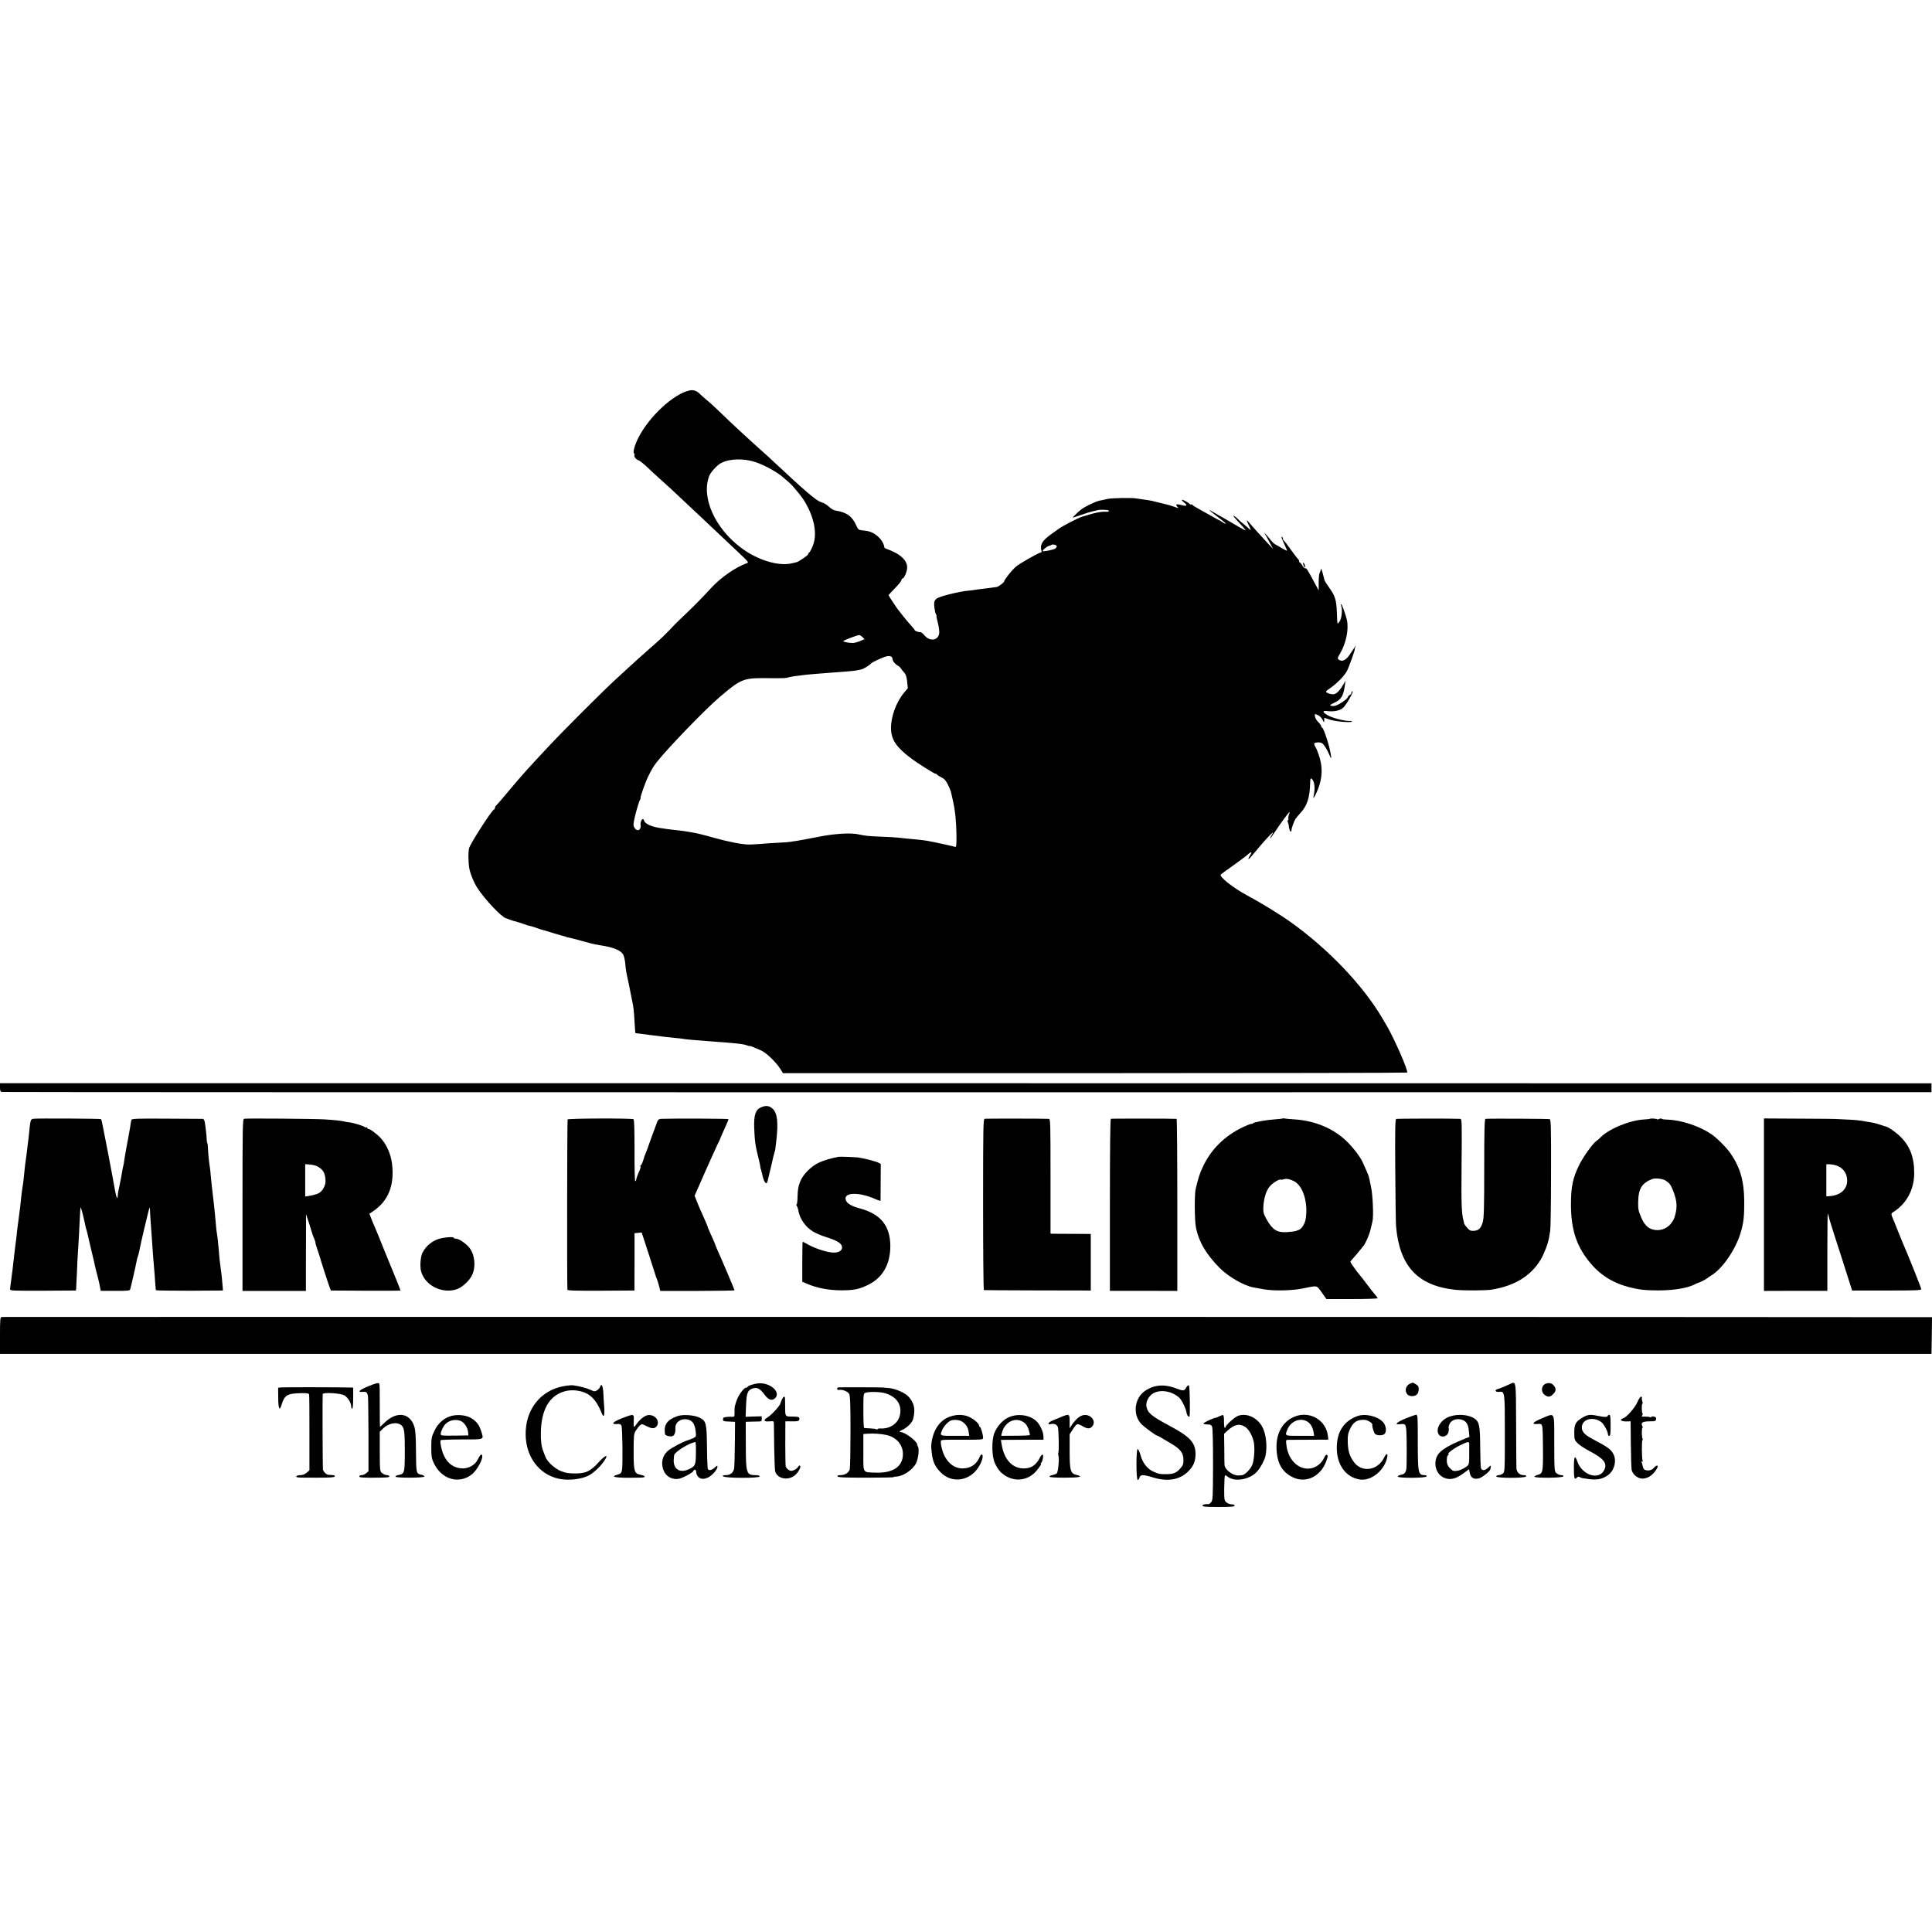 <?xml version="1.0" standalone="no"?>
<!DOCTYPE svg PUBLIC "-//W3C//DTD SVG 20010904//EN"
 "http://www.w3.org/TR/2001/REC-SVG-20010904/DTD/svg10.dtd">
<svg version="1.0" xmlns="http://www.w3.org/2000/svg"
 width="1920pt" height="1920pt" viewBox="0 0 1920 1920"
 preserveAspectRatio="xMidYMid meet">
<g transform="translate(0,1920) scale(0.1,-0.1)"
fill="#000000" stroke="none">
<path d="M6853 15320 c-158 -34 -400 -257 -507 -467 -38 -72 -59 -150 -45
-158 4 -3 6 -11 4 -18 -6 -16 15 -43 40 -51 11 -3 48 -32 81 -63 33 -32 91
-86 130 -120 88 -79 131 -118 284 -263 69 -64 141 -132 161 -151 55 -51 303
-286 377 -356 57 -54 63 -63 46 -69 -117 -42 -263 -144 -361 -252 -85 -93
-186 -195 -279 -282 -33 -30 -89 -86 -124 -125 -36 -38 -97 -97 -135 -130 -38
-33 -77 -67 -85 -75 -9 -8 -50 -45 -91 -81 -41 -37 -90 -82 -110 -100 -20 -19
-75 -70 -124 -114 -110 -100 -525 -514 -665 -665 -58 -62 -114 -123 -125 -134
-105 -113 -174 -192 -290 -331 -55 -66 -103 -121 -107 -123 -5 -2 -8 -10 -8
-17 0 -8 -6 -18 -13 -22 -27 -16 -225 -324 -244 -379 -11 -30 -10 -145 1 -204
11 -57 44 -138 79 -193 75 -116 245 -295 287 -303 3 0 18 -6 34 -13 16 -6 38
-13 50 -16 11 -2 21 -4 21 -5 0 -1 7 -3 15 -5 8 -2 34 -10 58 -19 23 -8 44
-15 47 -16 3 0 6 0 8 -1 1 0 9 -2 17 -4 8 -2 34 -10 58 -19 23 -8 46 -16 50
-16 4 0 52 -15 107 -32 55 -17 107 -32 115 -33 8 -2 15 -4 15 -6 0 -1 9 -3 20
-5 11 -1 70 -16 130 -33 61 -17 111 -30 113 -30 1 -1 12 -3 25 -6 12 -2 36 -6
52 -9 129 -19 207 -51 229 -94 8 -16 17 -55 20 -88 5 -63 8 -80 32 -189 8 -38
17 -81 19 -95 3 -14 10 -49 16 -79 16 -78 18 -94 25 -216 4 -60 7 -111 8 -111
0 -1 26 -5 56 -8 30 -4 69 -8 85 -11 28 -4 91 -12 160 -20 17 -2 59 -6 95 -10
36 -3 74 -8 85 -10 20 -4 110 -12 230 -21 288 -21 359 -28 399 -43 14 -6 26
-9 26 -6 0 4 44 -13 117 -46 49 -22 146 -116 186 -179 l28 -45 3099 0 c1704 0
3101 3 3104 6 14 14 -126 334 -202 464 -10 17 -31 53 -47 80 -191 324 -537
686 -908 951 -105 75 -297 193 -432 265 -141 75 -285 190 -262 209 7 6 64 48
128 93 63 45 126 92 139 105 13 12 28 22 33 22 5 0 3 -10 -5 -22 -30 -47 -28
-61 4 -23 155 187 257 294 203 211 -10 -14 -15 -26 -11 -26 3 0 27 33 53 73
51 78 132 187 138 187 3 0 0 -12 -6 -27 -5 -14 -8 -32 -5 -40 3 -7 1 -13 -4
-13 -6 0 -6 -10 0 -25 5 -14 9 -29 8 -33 -1 -4 2 -20 7 -35 7 -27 19 -29 20
-4 0 19 27 90 40 110 7 9 28 35 47 56 69 73 95 155 98 299 1 45 4 51 16 42 28
-24 36 -95 19 -167 -9 -39 3 -25 29 31 47 103 61 202 42 299 -8 46 -38 130
-52 152 -8 11 -14 25 -14 31 0 18 58 22 80 7 20 -14 54 -71 77 -128 19 -49 15
0 -7 90 -24 93 -61 195 -72 195 -5 0 -8 6 -8 13 0 7 -13 26 -29 41 -16 15 -31
40 -33 56 -4 27 -4 27 26 15 18 -7 39 -27 48 -46 17 -33 18 -33 18 -8 l0 26
57 -19 c58 -19 209 -32 218 -19 2 4 -6 7 -18 6 -43 -3 -156 24 -210 50 -65 32
-73 57 -14 48 63 -8 126 5 157 35 33 32 106 162 91 162 -6 0 -11 -7 -11 -15 0
-9 -7 -18 -15 -21 -8 -3 -17 -13 -20 -22 -6 -21 -91 -78 -127 -86 -14 -3 -34
-3 -43 0 -11 5 -2 13 33 29 73 34 92 66 108 180 l5 40 -17 -30 c-40 -72 -75
-105 -107 -105 -18 1 -42 6 -55 14 -23 12 -22 13 37 54 62 44 133 118 157 164
20 38 84 218 78 218 -2 0 0 10 6 23 9 19 9 20 -2 3 -7 -10 -29 -43 -48 -72
-40 -64 -81 -85 -115 -60 -15 11 -14 17 13 62 59 101 87 238 68 329 -11 51
-48 155 -56 160 -6 4 -7 -2 -1 -17 13 -35 5 -123 -15 -152 -9 -15 -19 -25 -21
-22 -3 3 -6 49 -7 103 -4 126 -17 170 -74 249 -25 35 -47 70 -49 77 -13 56
-32 121 -33 115 -2 -5 -3 -11 -5 -15 -1 -5 -6 -17 -11 -28 -5 -11 -9 -54 -9
-96 l0 -77 -36 67 c-76 142 -86 157 -97 153 -7 -2 -20 10 -29 27 -10 17 -21
31 -25 31 -5 0 -8 6 -8 14 0 8 -4 16 -8 18 -4 2 -37 44 -72 93 -35 50 -68 92
-72 93 -4 2 -8 10 -8 17 0 8 -4 17 -10 20 -11 7 -1 -22 30 -87 11 -23 20 -45
20 -50 0 -4 -21 6 -47 22 -27 16 -57 34 -68 39 -11 5 -31 24 -45 41 -32 42
-75 90 -63 70 5 -8 27 -46 47 -85 l38 -70 -44 46 c-59 63 -172 188 -197 219
-26 32 -26 20 -1 -30 23 -46 25 -57 6 -38 -7 8 -33 30 -56 49 -24 18 -50 42
-59 52 -9 10 -25 23 -36 29 -21 11 -3 -11 79 -99 22 -24 37 -43 33 -43 -5 0
-49 24 -100 54 -51 30 -108 63 -127 74 -19 10 -60 33 -90 51 -48 28 -51 28
-25 6 17 -14 56 -45 87 -68 32 -23 58 -46 58 -50 0 -5 -13 1 -29 12 -16 12
-32 21 -35 21 -2 0 -31 15 -63 34 -32 18 -79 45 -104 58 -84 47 -94 53 -101
63 -4 6 -8 6 -8 1 0 -5 -8 -2 -17 6 -28 25 -87 52 -77 36 4 -7 16 -19 26 -26
25 -18 23 -33 -4 -27 -13 2 -35 8 -50 11 -30 7 -36 -4 -15 -25 10 -12 8 -13
-8 -6 -37 13 -80 27 -115 35 -38 10 -104 26 -135 33 -11 3 -45 8 -75 12 -30 4
-64 9 -75 11 -42 9 -253 5 -291 -5 -21 -5 -55 -13 -74 -16 -40 -7 -154 -62
-189 -91 -28 -23 -81 -74 -81 -78 0 -2 36 10 80 25 45 16 91 31 103 33 12 3
36 9 52 13 26 8 54 9 110 4 8 0 15 -5 15 -11 0 -5 -17 -8 -37 -6 -37 3 -108
-11 -177 -34 -21 -6 -43 -13 -49 -14 -26 -5 -196 -92 -232 -119 -5 -4 -41 -30
-80 -57 -89 -64 -113 -106 -94 -167 2 -6 0 -12 -6 -13 -35 -9 -209 -108 -248
-141 -43 -37 -116 -129 -118 -147 0 -11 -56 -53 -76 -56 -10 -2 -47 -7 -83
-11 -36 -4 -73 -9 -82 -10 -9 -2 -41 -6 -70 -10 -29 -3 -64 -7 -78 -9 -51 -7
-147 -28 -217 -49 -93 -28 -101 -43 -80 -157 1 -8 6 -21 10 -27 5 -7 6 -13 4
-13 -3 0 3 -31 13 -69 10 -38 16 -84 14 -103 -8 -74 -93 -87 -147 -22 -16 19
-34 33 -40 32 -16 -3 -57 12 -57 20 0 4 -17 25 -37 47 -21 22 -57 65 -80 95
-24 30 -46 60 -51 65 -13 16 -92 136 -92 140 0 1 21 25 48 52 59 61 82 90 82
103 0 6 4 10 8 10 16 0 45 64 47 104 5 76 -67 143 -207 192 -10 4 -18 9 -19
13 -6 49 -44 101 -101 137 -27 17 -61 28 -100 31 -58 6 -58 6 -79 52 -40 90
-95 130 -206 147 -19 3 -47 20 -66 39 -19 19 -52 38 -77 45 -46 12 -150 101
-486 415 -17 17 -64 59 -104 95 -86 77 -88 79 -220 200 -57 52 -142 133 -189
179 -47 46 -108 102 -136 124 -27 23 -59 51 -70 62 -28 30 -65 43 -102 35z
m663 -715 c86 -30 211 -99 267 -149 19 -17 46 -40 59 -51 29 -24 117 -129 143
-170 102 -160 139 -329 97 -447 -11 -32 -28 -65 -36 -74 -9 -8 -16 -19 -16
-24 0 -9 -93 -72 -113 -77 -7 -1 -28 -6 -47 -11 -132 -32 -342 31 -505 154
-263 197 -399 504 -316 716 14 36 78 106 115 125 88 47 229 50 352 8z m2986
-836 c-2 -8 -9 -17 -15 -21 -20 -12 -117 -32 -124 -25 -7 8 44 50 65 53 8 2
16 5 20 8 11 12 57 -1 54 -15z m-1930 -901 c13 -13 22 -22 20 -21 -2 1 -22 -7
-45 -18 -23 -10 -56 -19 -73 -19 -40 0 -94 11 -94 19 0 6 136 58 157 60 7 1
22 -9 35 -21z m298 -218 c1 -20 25 -50 51 -64 12 -6 27 -19 33 -30 6 -10 21
-29 33 -41 15 -16 23 -41 28 -88 l7 -66 -40 -48 c-78 -94 -131 -244 -127 -359
3 -106 55 -182 195 -287 71 -54 235 -157 249 -157 5 0 11 -3 13 -7 2 -5 21
-17 43 -28 31 -15 46 -33 67 -76 15 -30 29 -66 31 -80 3 -13 12 -53 20 -89 19
-84 30 -189 32 -320 2 -105 -1 -133 -14 -126 -6 4 -221 51 -276 60 -40 7 -116
15 -190 21 -33 3 -80 8 -105 11 -25 3 -97 7 -160 9 -124 5 -162 8 -227 23 -76
17 -237 8 -393 -23 -111 -22 -182 -35 -220 -41 -25 -3 -54 -8 -64 -10 -10 -2
-64 -6 -120 -9 -56 -2 -137 -8 -181 -12 -44 -3 -91 -6 -105 -6 -67 -1 -208 26
-350 66 -91 26 -183 49 -215 53 -16 3 -39 7 -51 9 -11 2 -42 7 -70 10 -200 22
-259 32 -312 56 -25 11 -46 27 -49 39 -3 11 -9 20 -14 20 -13 0 -27 -33 -23
-55 9 -53 -32 -76 -60 -32 -11 16 -13 33 -6 67 12 65 46 184 59 209 7 12 10
21 7 21 -8 0 51 166 77 217 44 86 52 98 87 143 106 135 485 527 620 641 229
193 231 194 540 189 63 -1 122 1 130 4 21 7 67 16 115 21 22 3 58 7 80 10 22
2 74 7 115 10 234 17 352 27 375 31 11 2 33 7 50 10 24 4 85 41 105 64 9 9 93
49 135 63 43 15 75 6 75 -23z"/>
<path d="M12950 13600 c0 -8 5 -22 10 -30 9 -13 10 -13 10 0 0 8 -5 22 -10 30
-9 13 -10 13 -10 0z"/>
<path d="M0 8394 c0 -32 4 -43 18 -46 9 -2 4328 -3 9597 -3 l9580 1 0 44 0 44
-9598 1 -9597 0 0 -41z"/>
<path d="M7562 8195 c-53 -23 -71 -77 -67 -199 5 -138 11 -182 47 -323 6 -26
13 -56 14 -67 1 -12 3 -22 4 -23 3 -3 2 -1 20 -75 12 -51 32 -79 44 -60 2 4
18 70 36 147 17 77 34 147 37 155 7 17 7 20 18 115 21 183 10 275 -38 318 -35
30 -66 33 -115 12z"/>
<path d="M334 8082 c-32 -6 -31 -1 -49 -182 -2 -19 -7 -55 -10 -80 -3 -25 -7
-58 -9 -75 -2 -16 -7 -50 -10 -75 -4 -25 -9 -65 -11 -90 -7 -74 -14 -139 -25
-204 -5 -33 -12 -92 -15 -129 -4 -37 -8 -78 -11 -90 -2 -12 -6 -44 -9 -72 -3
-27 -8 -61 -10 -75 -2 -14 -7 -53 -10 -88 -4 -35 -8 -71 -10 -80 -1 -9 -6 -46
-10 -82 -4 -36 -9 -78 -11 -95 -2 -16 -6 -52 -9 -80 -3 -27 -10 -79 -15 -115
-5 -36 -10 -72 -10 -82 0 -15 28 -16 328 -15 l327 2 2 25 c1 14 5 88 8 165 3
77 7 167 10 200 5 63 15 254 20 365 2 36 4 67 5 70 3 8 19 -48 36 -125 18 -84
19 -85 27 -110 3 -11 8 -31 11 -45 2 -14 19 -83 36 -155 17 -71 34 -141 36
-155 3 -14 13 -56 24 -95 10 -38 21 -86 24 -107 l7 -36 144 0 c127 -1 145 1
149 16 11 39 57 240 62 271 3 19 10 45 15 58 5 13 11 38 14 56 8 49 96 421
101 426 2 2 4 -11 5 -30 0 -19 2 -54 4 -79 5 -62 14 -190 20 -281 2 -42 7 -99
9 -125 3 -27 8 -92 12 -144 6 -93 11 -149 13 -162 0 -3 151 -5 334 -5 l332 2
-1 25 c-2 33 -14 153 -19 182 -6 37 -15 113 -20 185 -6 74 -14 147 -20 178 -2
11 -7 52 -10 90 -3 39 -8 88 -10 110 -3 22 -7 60 -9 85 -6 53 -16 141 -22 190
-2 19 -7 64 -10 100 -3 36 -7 76 -10 90 -8 50 -17 146 -18 187 -1 24 -3 43 -6
43 -3 0 -5 17 -6 38 -1 40 -12 131 -20 175 -3 15 -11 27 -17 28 -7 0 -168 1
-360 2 -301 2 -348 0 -351 -13 -3 -8 -8 -35 -11 -60 -4 -25 -9 -54 -11 -65 -2
-11 -7 -33 -9 -50 -3 -16 -12 -64 -20 -106 -8 -42 -17 -98 -21 -125 -3 -27 -8
-52 -10 -55 -2 -4 -6 -24 -9 -45 -3 -22 -10 -59 -15 -84 -5 -25 -12 -58 -15
-75 -4 -16 -8 -37 -10 -45 -2 -8 -4 -28 -5 -45 -1 -43 -15 -14 -28 60 -9 53
-55 298 -68 365 -3 14 -19 94 -35 179 -16 85 -31 157 -34 159 -5 6 -642 9
-671 4z"/>
<path d="M2427 8082 c-16 -3 -17 -66 -17 -857 l0 -854 315 0 315 0 0 222 c1
122 1 294 1 382 l0 160 30 -90 c16 -49 31 -97 33 -106 2 -8 11 -32 20 -52 8
-20 13 -37 11 -37 -2 0 5 -26 16 -57 11 -32 22 -65 24 -73 6 -25 85 -272 100
-310 l13 -35 346 -2 c190 -1 346 0 346 2 0 6 -58 151 -75 190 -7 17 -48 116
-90 220 -42 105 -82 204 -90 220 -8 17 -23 53 -34 82 l-20 51 37 25 c151 101
214 258 188 472 -13 109 -68 221 -139 281 -59 49 -81 64 -94 64 -7 0 -13 5
-13 12 0 6 -3 8 -7 5 -3 -4 -11 -3 -17 2 -17 13 -111 42 -153 47 -21 2 -45 6
-53 9 -25 7 -101 15 -200 21 -107 6 -767 11 -793 6z m724 -472 c58 -30 79 -64
84 -136 2 -28 -4 -53 -19 -80 -27 -49 -54 -63 -152 -80 l-31 -5 0 161 0 161
47 -4 c26 -2 57 -10 71 -17z"/>
<path d="M5641 8075 c-5 -8 -7 -1633 -2 -1692 1 -9 83 -11 334 -10 l332 2 1
285 0 285 36 3 35 3 68 -208 c37 -114 68 -212 70 -218 1 -5 7 -23 14 -38 6
-16 16 -48 22 -72 l11 -44 369 0 c203 1 369 3 369 6 0 6 -131 315 -166 391
-13 29 -24 55 -24 57 0 3 -9 25 -20 50 -11 25 -29 65 -40 90 -11 25 -20 47
-20 50 0 5 -16 41 -60 140 -13 28 -33 75 -45 106 l-22 56 103 234 c57 129 114
254 126 279 13 25 23 47 24 50 0 3 10 26 22 53 39 85 62 139 62 145 0 5 -537
8 -671 3 -19 -1 -30 -9 -37 -28 -23 -59 -84 -229 -87 -238 -2 -9 -18 -52 -32
-85 -3 -8 -7 -17 -8 -20 -19 -65 -30 -90 -37 -90 -5 0 -7 -4 -3 -9 3 -5 -1
-25 -9 -43 -23 -52 -33 -80 -35 -99 0 -5 -4 -8 -8 -6 -5 3 -8 141 -7 307 0
195 -3 303 -10 307 -17 11 -647 9 -655 -2z"/>
<path d="M9787 8082 c-16 -3 -17 -65 -17 -853 0 -467 3 -850 8 -850 4 -1 244
-2 535 -3 l527 -1 0 281 0 281 -167 1 c-93 0 -183 1 -200 1 l-33 1 0 570 c0
536 -1 570 -17 571 -55 3 -622 3 -636 1z"/>
<path d="M11040 8082 c-7 -3 -10 -297 -10 -857 l0 -853 335 0 335 -1 0 855 c0
470 -3 854 -7 855 -27 3 -645 3 -653 1z"/>
<path d="M12748 8085 c-2 -2 -37 -6 -78 -9 -41 -3 -100 -10 -130 -16 -30 -6
-60 -13 -67 -14 -7 -1 -16 -5 -19 -9 -4 -4 -14 -7 -22 -7 -8 0 -44 -14 -81
-32 -183 -87 -321 -225 -401 -402 -27 -58 -38 -93 -67 -208 -14 -56 -12 -324
3 -392 30 -141 99 -258 234 -396 86 -87 239 -176 335 -194 17 -3 64 -11 105
-19 95 -17 280 -14 385 8 153 31 137 35 190 -39 l47 -66 254 0 c140 0 254 4
254 8 0 5 -8 17 -18 28 -10 10 -47 57 -82 104 -35 47 -69 90 -75 96 -5 6 -18
22 -28 35 -9 13 -28 39 -42 58 -14 19 -25 38 -25 42 0 4 15 22 33 41 17 19 43
49 57 67 14 18 30 38 36 45 23 24 61 112 74 166 7 30 16 69 20 85 11 51 3 256
-15 340 -9 44 -18 87 -20 95 -3 15 -33 86 -63 150 -26 57 -99 151 -164 213
-131 125 -316 201 -517 213 -47 3 -91 7 -98 9 -6 2 -13 2 -15 0z m109 -622
c91 -43 145 -214 119 -376 -9 -55 -45 -107 -78 -113 -5 -1 -9 -2 -10 -4 -8 -5
-50 -12 -103 -15 -97 -5 -141 24 -202 135 -26 47 -30 64 -28 117 4 82 28 161
62 201 27 34 97 77 111 69 4 -3 16 -1 27 3 25 9 60 4 102 -17z"/>
<path d="M13876 8080 c-11 -4 -13 -95 -10 -510 2 -278 5 -529 8 -559 35 -393
213 -586 581 -628 80 -10 310 -9 370 1 228 37 391 137 488 301 33 57 73 161
81 215 3 14 8 45 12 70 4 25 8 283 8 574 1 447 -1 529 -13 534 -11 4 -582 7
-638 3 -10 -1 -13 -106 -13 -489 0 -404 -3 -497 -15 -539 -18 -61 -41 -83 -90
-85 -31 -1 -42 4 -66 32 -16 18 -29 38 -30 44 0 6 -2 18 -5 26 -19 70 -23 164
-19 563 4 417 3 447 -13 448 -75 4 -626 3 -636 -1z"/>
<path d="M16395 8081 c-2 -2 -26 -4 -54 -6 -146 -8 -353 -93 -438 -181 -13
-13 -29 -27 -36 -31 -34 -21 -132 -157 -172 -238 -65 -131 -83 -219 -83 -396
0 -241 52 -405 178 -563 103 -130 229 -212 393 -256 99 -26 166 -34 292 -34
160 0 293 22 367 60 15 8 31 15 35 15 12 2 87 41 93 48 3 4 21 17 40 28 111
68 243 263 290 428 29 99 35 160 34 315 -2 194 -41 329 -135 466 -39 57 -135
154 -192 193 -114 78 -297 140 -432 144 -36 1 -65 6 -65 10 0 4 -8 3 -19 -2
-10 -6 -21 -7 -25 -4 -6 7 -65 10 -71 4z m160 -615 c40 -27 50 -42 75 -106 37
-99 40 -157 15 -245 -30 -103 -125 -160 -222 -133 -48 13 -83 50 -112 117 -29
69 -32 84 -31 151 1 136 36 193 140 233 32 12 106 3 135 -17z"/>
<path d="M17530 7228 l0 -857 315 1 315 0 0 386 c0 212 2 383 4 381 3 -2 7
-16 10 -29 2 -14 29 -101 59 -195 31 -93 82 -253 114 -355 l59 -185 345 0
c300 0 344 2 342 15 -1 13 -140 361 -178 445 -7 17 -27 66 -45 110 -17 44 -37
93 -44 110 -37 87 -37 82 -7 102 128 82 202 220 204 377 2 160 -40 274 -135
368 -47 47 -121 98 -148 103 -3 0 -28 9 -56 18 -28 10 -66 20 -85 22 -19 3
-45 7 -59 10 -57 11 -105 16 -202 20 -57 2 -103 5 -103 5 0 1 -159 2 -353 3
l-352 2 0 -857z m712 392 c55 -16 93 -53 108 -104 29 -106 -35 -189 -155 -202
l-45 -4 0 160 0 160 28 0 c15 0 44 -5 64 -10z"/>
<path d="M8333 7704 c-168 -35 -237 -67 -314 -147 -65 -68 -91 -137 -93 -244
0 -46 -5 -83 -10 -83 -5 0 -4 -6 1 -12 6 -7 14 -31 18 -53 14 -78 69 -157 143
-203 26 -16 87 -42 135 -57 107 -34 151 -61 155 -97 4 -36 -31 -58 -89 -56
-58 2 -174 39 -243 77 -30 17 -57 31 -59 31 -2 0 -4 -89 -4 -199 l0 -199 50
-21 c94 -41 213 -64 337 -64 126 0 175 10 265 53 146 71 223 204 223 387 -1
199 -94 316 -296 372 -93 25 -134 50 -146 84 -28 78 126 84 288 13 31 -14 56
-22 57 -18 0 4 1 88 1 186 l1 179 -25 13 c-25 13 -137 42 -198 51 -35 4 -182
10 -197 7z"/>
<path d="M4388 6895 c-82 -16 -156 -74 -191 -148 -19 -39 -25 -135 -12 -182
38 -140 209 -225 352 -178 55 19 123 80 152 136 44 86 30 218 -31 285 -38 42
-100 82 -125 82 -12 0 -23 3 -23 8 0 11 -59 10 -122 -3z"/>
<path d="M17 6112 c-15 -3 -17 -23 -17 -185 l0 -182 9598 0 9597 0 3 183 2
182 -22 0 c-136 3 -19149 4 -19161 2z"/>
<path d="M3656 5422 c-88 -37 -109 -60 -50 -54 34 4 45 -6 51 -47 2 -14 4
-187 5 -384 l0 -358 -22 -19 c-13 -11 -34 -20 -47 -20 -12 0 -23 -6 -23 -13 0
-10 34 -13 150 -12 114 0 150 3 150 12 0 7 -11 13 -24 13 -13 0 -34 9 -47 19
-24 19 -24 22 -25 216 l0 196 34 34 c56 54 141 68 183 29 27 -25 33 -70 32
-273 -1 -202 -3 -207 -64 -220 -19 -4 -32 -11 -29 -16 7 -14 282 -13 287 1 2
6 -9 14 -24 17 -58 13 -57 9 -59 230 -1 160 -5 214 -18 254 -45 135 -176 150
-295 34 -23 -22 -43 -41 -45 -41 -1 0 -2 95 -2 211 1 116 -1 214 -4 217 -10
13 -26 9 -114 -26z"/>
<path d="M7483 5442 c-29 -8 -53 -18 -53 -23 0 -5 -6 -9 -14 -9 -24 0 -83 -82
-99 -138 -19 -61 -17 -50 -17 -108 0 -43 -1 -45 -27 -44 -16 1 -32 1 -38 0 -5
-1 -19 -3 -30 -4 -13 0 -20 -8 -20 -21 0 -16 7 -20 35 -21 19 -1 46 -2 60 -3
l25 -1 -2 -213 c-1 -118 -4 -229 -7 -248 -6 -43 -38 -69 -84 -69 -29 0 -33 -3
-24 -12 19 -19 362 -19 362 -1 0 9 -15 13 -42 13 -90 1 -96 18 -96 298 l-1
232 27 1 c15 1 51 2 80 2 49 0 52 1 52 26 l0 26 -80 -2 -80 -3 4 108 c5 129
16 158 67 174 47 13 69 1 120 -66 37 -49 73 -60 103 -30 35 34 11 91 -53 123
-52 27 -106 31 -168 13z"/>
<path d="M14020 5453 c-47 -18 -65 -69 -36 -108 19 -26 81 -26 101 1 15 20 19
62 7 80 -7 10 -47 35 -54 33 -2 0 -10 -3 -18 -6z"/>
<path d="M15000 5443 c-49 -23 -91 -40 -118 -48 -33 -9 -21 -31 15 -27 58 6
58 7 58 -414 0 -371 -1 -384 -20 -398 -11 -9 -30 -16 -42 -16 -13 0 -23 -6
-23 -13 0 -18 291 -18 297 1 3 8 -6 12 -26 12 -40 0 -71 31 -71 73 -1 17 -2
214 -3 437 -2 448 2 425 -67 393z"/>
<path d="M15362 5449 c-44 -16 -52 -79 -14 -109 33 -27 58 -25 87 5 30 29 32
55 6 86 -19 24 -46 30 -79 18z"/>
<path d="M5599 5424 c-231 -43 -380 -236 -375 -485 4 -219 134 -391 326 -434
100 -22 237 -6 310 37 48 29 106 84 142 136 51 73 18 68 -50 -7 -83 -92 -129
-114 -236 -114 -60 0 -96 5 -138 22 -64 25 -139 93 -158 144 -7 18 -16 41 -20
52 -19 46 -27 106 -25 191 4 201 68 334 190 390 58 27 120 34 184 22 110 -20
174 -81 230 -220 21 -54 31 -31 26 55 -4 45 -8 111 -9 145 -4 68 -19 99 -31
63 -3 -12 -17 -29 -31 -37 -22 -15 -27 -14 -66 4 -42 19 -111 37 -173 45 -16
2 -60 -2 -96 -9z"/>
<path d="M11489 5425 c-64 -13 -128 -51 -159 -95 -63 -88 -57 -208 13 -282 30
-31 145 -116 157 -115 3 0 16 -6 30 -15 14 -9 57 -34 95 -56 106 -61 136 -99
136 -172 0 -40 -4 -52 -31 -83 -40 -46 -71 -58 -150 -57 -55 0 -65 2 -115 24
-61 26 -109 86 -130 162 -9 35 -23 64 -29 64 -16 0 -16 -302 0 -307 7 -2 14 8
18 22 8 32 36 33 136 2 148 -46 272 -22 357 69 44 46 63 93 64 160 1 117 -53
176 -266 289 -172 92 -211 125 -222 189 -7 45 21 100 64 127 71 44 185 27 261
-40 25 -21 69 -111 74 -151 3 -23 15 -39 28 -40 9 0 5 294 -4 309 -6 9 -13 4
-28 -19 -21 -35 -26 -35 -108 -5 -70 26 -131 32 -191 20z"/>
<path d="M2795 5412 l-31 -3 1 -101 c0 -111 14 -136 34 -66 29 94 56 110 193
113 62 1 77 -2 80 -14 2 -9 4 -182 3 -385 l0 -368 -28 -24 c-18 -15 -41 -24
-62 -24 -37 0 -56 -15 -27 -22 9 -2 95 -4 191 -3 130 0 175 3 178 13 3 8 -6
12 -26 13 -17 1 -35 2 -41 3 -18 2 -50 36 -51 53 -3 48 -5 739 -2 749 7 19
177 9 215 -13 35 -20 67 -73 68 -110 0 -13 5 -23 10 -23 6 0 10 42 10 105 l0
105 -27 1 c-88 3 -663 4 -688 1z"/>
<path d="M8330 5412 c-19 -7 -10 -30 9 -25 29 7 84 -14 99 -38 11 -17 14 -97
14 -370 0 -191 -3 -362 -7 -379 -8 -35 -47 -60 -95 -60 -21 0 -30 -4 -27 -12
3 -10 68 -13 280 -13 152 0 277 2 277 5 0 3 13 6 28 6 68 3 163 67 196 133 20
39 32 131 21 158 -5 10 -9 21 -9 26 -5 38 -125 127 -173 127 -10 0 0 9 22 19
46 21 93 65 107 101 6 14 12 49 14 79 3 58 -14 103 -58 152 -34 38 -132 80
-197 85 -31 2 -56 4 -56 5 0 2 -436 4 -445 1z m468 -58 c118 -36 172 -122 142
-229 -21 -74 -98 -125 -184 -121 -20 1 -36 -2 -36 -7 0 -4 -5 -5 -11 -1 -7 4
-35 8 -63 9 -28 1 -54 3 -58 4 -5 0 -8 78 -8 171 0 165 1 171 21 179 35 12
147 10 197 -5z m12 -415 c100 -23 164 -97 163 -191 0 -121 -97 -188 -265 -183
-140 5 -128 -14 -128 200 l0 184 43 3 c61 4 135 -1 187 -13z"/>
<path d="M7771 5293 c-7 -16 -13 -30 -13 -33 -1 -24 -83 -116 -132 -147 -45
-29 -35 -44 26 -38 37 4 38 3 39 -28 0 -18 2 -124 3 -237 2 -113 6 -216 9
-230 20 -74 121 -97 192 -45 35 27 69 85 56 98 -6 6 -13 2 -20 -11 -5 -10 -24
-25 -41 -32 -25 -10 -34 -10 -54 3 -13 9 -25 24 -28 34 -2 10 -4 115 -4 233
l1 215 67 0 c56 -1 68 2 71 17 7 24 -6 30 -61 30 -80 0 -79 -1 -79 91 -1 45
-1 88 -2 95 -2 21 -17 13 -30 -15z"/>
<path d="M16272 5265 c-25 -56 -106 -149 -141 -160 -40 -12 -23 -31 27 -31
l47 1 2 -225 c1 -124 5 -239 8 -256 7 -40 51 -81 93 -87 57 -9 121 31 159 100
19 34 -3 39 -30 7 -17 -19 -33 -27 -56 -27 -38 0 -50 10 -57 48 -3 16 -8 33
-11 38 -3 6 -1 7 5 3 8 -4 10 -2 6 8 -9 24 -10 206 -1 206 5 0 5 5 1 11 -9 16
-11 109 -1 109 4 0 3 8 -2 18 -18 33 3 46 71 47 56 0 63 2 66 21 2 16 -3 23
-22 26 -15 3 -26 1 -26 -4 0 -5 -5 -6 -12 -2 -6 4 -29 6 -51 6 -32 -2 -37 1
-28 11 6 8 8 17 4 20 -9 10 -10 97 -1 97 4 0 4 10 -1 23 -4 12 -6 28 -4 35 3
6 -1 12 -9 12 -7 0 -24 -25 -36 -55z"/>
<path d="M4462 5121 c-64 -25 -114 -74 -146 -143 -27 -56 -30 -73 -30 -163 0
-87 3 -107 25 -155 76 -161 247 -213 376 -114 55 42 121 165 103 194 -8 13
-19 1 -44 -48 -25 -50 -88 -86 -147 -85 -84 1 -149 45 -187 127 -23 47 -42
140 -33 153 3 4 98 8 211 8 232 0 220 -6 191 85 -19 61 -48 97 -100 128 -57
33 -154 39 -219 13z m114 -41 c35 -13 71 -65 76 -111 l3 -34 -137 -2 c-131 -1
-138 -1 -138 18 0 24 27 79 49 99 39 37 95 48 147 30z"/>
<path d="M6180 5105 c-90 -35 -114 -62 -49 -57 27 3 38 -1 45 -15 10 -23 15
-396 5 -443 -6 -29 -13 -36 -45 -45 -70 -20 -33 -30 109 -31 77 0 146 2 152 4
21 7 5 19 -32 26 -62 12 -68 33 -68 230 0 160 2 177 21 208 12 19 30 42 41 52
18 17 21 16 69 -8 54 -27 81 -26 101 5 32 53 -26 117 -94 105 -33 -7 -81 -46
-111 -91 -9 -14 -19 -25 -23 -25 -4 0 -5 27 -3 60 4 72 4 72 -118 25z"/>
<path d="M6727 5125 c-101 -38 -132 -85 -118 -178 2 -13 47 -26 70 -20 23 6
35 33 33 80 -3 65 66 106 136 82 39 -14 58 -47 66 -116 5 -50 4 -52 -27 -66
-18 -8 -43 -18 -57 -22 -44 -13 -156 -73 -190 -101 -61 -52 -77 -133 -39 -210
25 -52 85 -81 146 -70 37 7 143 64 143 77 0 4 6 9 13 12 8 3 14 -4 15 -16 4
-64 55 -91 117 -61 41 19 95 80 95 107 0 15 -4 14 -27 -8 -29 -26 -57 -32 -68
-15 -4 6 -8 104 -9 218 -3 242 -8 261 -75 294 -56 27 -170 34 -224 13z m189
-363 c-1 -124 -6 -134 -75 -165 -83 -37 -146 1 -146 87 1 23 3 48 5 56 12 36
151 121 211 129 3 1 6 -48 5 -107z"/>
<path d="M9433 5119 c-60 -23 -105 -66 -138 -130 -26 -50 -44 -132 -40 -181
11 -126 27 -170 89 -236 110 -117 290 -95 381 48 32 51 50 109 36 123 -7 7
-15 1 -26 -24 -32 -74 -90 -112 -171 -112 -89 0 -165 68 -199 179 -8 27 -15
61 -15 77 0 32 -23 29 238 29 172 0 182 1 182 19 0 30 -23 109 -32 109 -4 0
-8 6 -8 13 0 21 -60 71 -108 90 -55 22 -124 21 -189 -4z m125 -45 c39 -23 62
-58 68 -103 l6 -40 -141 0 c-155 -1 -153 -2 -127 60 15 35 59 82 86 92 30 11
83 7 108 -9z"/>
<path d="M10033 5119 c-64 -25 -124 -90 -152 -163 -28 -74 -25 -232 7 -299 28
-59 56 -93 102 -122 93 -58 203 -50 285 22 27 24 79 93 70 93 -4 0 -3 6 3 13
15 18 24 74 14 81 -6 3 -17 -9 -26 -27 -37 -75 -86 -109 -159 -110 -117 -1
-199 88 -223 241 l-7 42 39 1 c22 0 117 1 212 1 l172 0 0 27 c0 39 -19 90 -49
133 -55 78 -184 108 -288 67z m138 -52 c24 -16 39 -37 51 -72 9 -28 14 -53 12
-56 -2 -4 -67 -7 -144 -7 l-140 -1 6 27 c26 110 133 164 215 109z"/>
<path d="M10545 5118 c-27 -11 -67 -28 -87 -36 -40 -16 -54 -44 -18 -35 36 10
68 -5 74 -34 8 -40 11 -241 4 -248 -3 -4 -3 -18 1 -32 9 -33 -3 -161 -17 -175
-5 -5 -24 -13 -42 -17 -17 -3 -31 -10 -30 -16 0 -6 57 -10 150 -10 150 0 192
10 116 28 -58 14 -66 43 -66 240 l0 163 30 47 c16 26 36 50 44 53 7 3 29 -4
49 -16 50 -30 75 -32 97 -10 57 57 -20 142 -100 112 -30 -11 -76 -55 -101 -97
l-19 -30 0 68 c0 77 -3 79 -85 45z"/>
<path d="M12117 5125 c-15 -8 -30 -14 -33 -14 -17 1 -124 -48 -124 -57 0 -6
16 -10 37 -10 28 1 40 -4 48 -20 7 -13 10 -147 10 -377 -1 -331 -2 -357 -19
-376 -10 -11 -21 -20 -25 -19 -29 3 -61 -4 -61 -15 0 -10 37 -13 160 -13 124
0 160 3 160 13 0 8 -12 13 -29 13 -16 0 -39 8 -52 19 -22 17 -23 25 -23 140 1
66 4 124 7 128 4 3 15 -1 24 -9 67 -58 214 -36 291 43 34 34 78 116 88 159 20
97 7 219 -32 291 -50 91 -151 138 -237 110 -34 -11 -127 -94 -127 -112 0 -5
-4 -9 -8 -9 -5 0 -8 28 -8 62 1 33 -3 63 -9 65 -5 1 -22 -4 -38 -12z m260
-107 c34 -24 65 -78 81 -140 15 -55 7 -187 -13 -235 -19 -47 -75 -102 -105
-104 -11 -1 -26 -2 -32 -2 -57 -3 -137 58 -139 106 -1 12 -2 86 -2 165 l-2
143 30 28 c72 67 124 78 182 39z"/>
<path d="M12877 5126 c-126 -45 -197 -165 -191 -321 5 -148 55 -235 164 -287
129 -61 273 8 329 158 17 45 19 59 9 65 -8 5 -18 -4 -30 -30 -22 -48 -67 -87
-116 -100 -120 -33 -238 69 -257 222 -7 55 -7 57 16 58 13 0 109 1 212 1 l188
1 -5 39 c-17 151 -173 246 -319 194z m113 -52 c34 -21 56 -57 64 -106 l6 -37
-140 0 c-155 -1 -153 -2 -126 63 34 83 127 120 196 80z"/>
<path d="M13489 5127 c-131 -49 -199 -149 -204 -300 -6 -175 85 -308 228 -330
114 -18 247 91 273 221 9 42 -9 41 -29 0 -65 -136 -228 -157 -307 -41 -39 57
-53 102 -56 186 -2 65 1 88 20 130 33 74 72 100 146 97 31 -1 81 -32 78 -49
-4 -17 16 -82 28 -92 19 -16 69 -17 90 -2 24 18 22 73 -4 111 -46 64 -181 99
-263 69z"/>
<path d="M13968 5103 c-94 -39 -117 -65 -49 -56 45 6 52 -1 57 -65 5 -55 5
-360 0 -382 -7 -36 -20 -50 -52 -56 -19 -3 -34 -12 -34 -18 0 -17 282 -16 288
2 2 7 -6 12 -20 12 -64 1 -68 21 -68 329 0 252 -1 271 -17 271 -10 -1 -57 -17
-105 -37z"/>
<path d="M14408 5123 c-82 -27 -140 -112 -115 -170 20 -46 91 -35 102 17 4 17
5 34 2 37 -3 2 -1 18 5 34 14 40 59 62 108 54 56 -10 81 -41 87 -114 l6 -61
-39 -15 c-201 -81 -274 -132 -293 -203 -21 -78 12 -157 78 -187 59 -26 116
-14 190 40 l60 44 7 -35 c9 -51 43 -70 94 -55 33 10 109 71 111 90 0 3 2 14 4
25 3 15 -1 14 -24 -8 -34 -33 -67 -34 -74 -3 -3 12 -6 105 -7 207 -1 203 -9
248 -50 278 -57 43 -166 54 -252 25z m193 -268 c0 -8 0 -35 0 -60 0 -160 3
-150 -43 -180 -22 -15 -58 -30 -79 -32 -33 -5 -42 -1 -69 25 -28 29 -36 55
-30 107 1 11 7 23 14 27 6 4 7 8 1 8 -21 0 53 57 115 87 74 36 90 39 91 18z"/>
<path d="M15318 5102 c-90 -37 -104 -60 -33 -53 30 2 35 -1 42 -26 4 -15 7
-121 7 -234 1 -225 -1 -232 -56 -247 -16 -4 -29 -12 -29 -17 1 -16 283 -13
288 3 3 7 -5 12 -20 12 -14 0 -35 8 -47 18 -23 19 -23 20 -24 300 -1 328 13
302 -128 244z"/>
<path d="M15730 5114 c-70 -39 -85 -66 -85 -151 0 -67 2 -74 32 -105 18 -18
71 -53 118 -78 144 -75 180 -121 148 -188 -52 -107 -221 -53 -268 85 -24 69
-34 50 -34 -61 0 -106 6 -128 29 -101 8 10 17 12 29 6 9 -5 19 -9 24 -10 4 0
22 -3 40 -6 98 -17 157 -8 217 35 62 44 88 141 55 207 -25 49 -54 71 -204 150
-81 42 -111 74 -111 117 0 82 110 113 192 55 26 -19 68 -96 68 -125 0 -8 6
-14 13 -14 10 0 13 26 13 105 0 77 -3 105 -12 105 -7 0 -14 -5 -16 -10 -4 -14
-32 -15 -97 -1 -77 16 -101 14 -151 -15z"/>
</g>
</svg>
